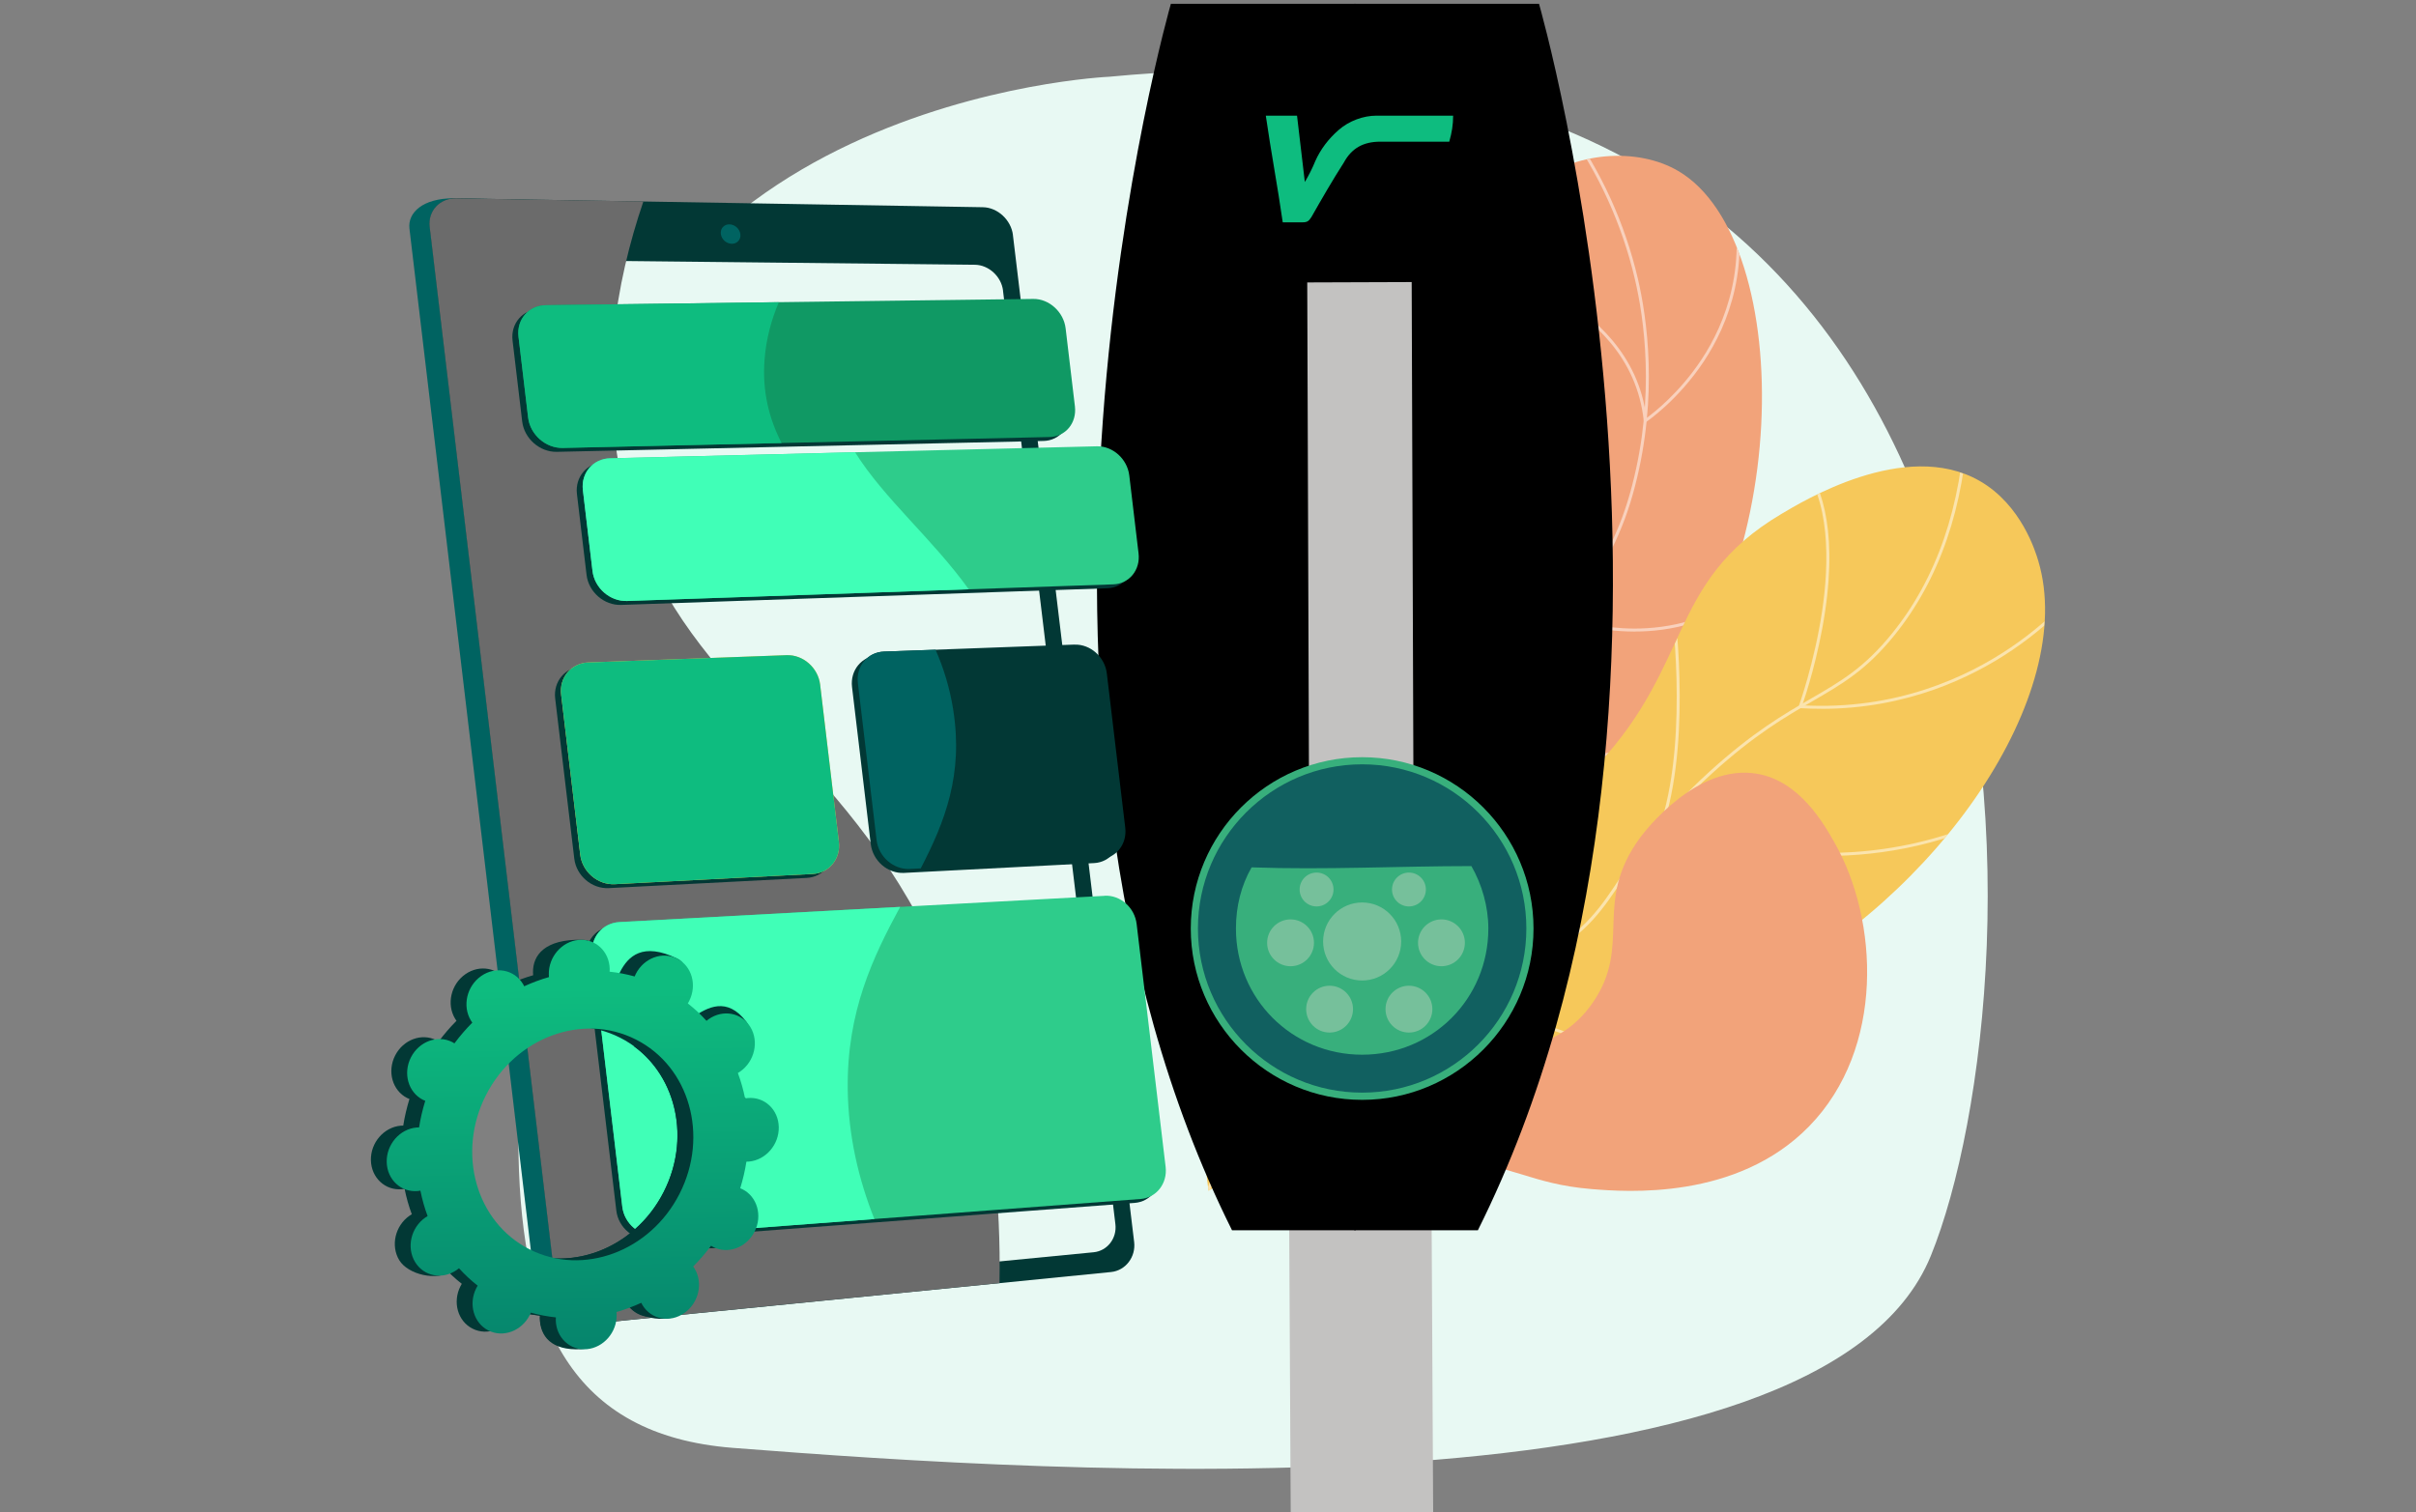 <?xml version="1.0" encoding="UTF-8"?><svg id="a" xmlns="http://www.w3.org/2000/svg" width="492" height="308" xmlns:xlink="http://www.w3.org/1999/xlink" viewBox="0 0 492 308"><rect x="0" y="0" width="492" height="308" fill="#808080" stroke="none"/><defs><clipPath id="d"><path d="m288.1,227.96c-5.3-12.38-11.27-31.47-8.18-53.52,3.55-25.32,15.79-31.4,24.85-58.92,12.93-39.29-7.88-65.1,7.94-78.15,7.71-6.37,20.61-7.5,29.07-2.53,24.12,14.17,24.07,85.13-9.52,115.77-15.2,13.86-29.54,13.63-40.35,30.78-9.55,15.16-7.06,33.83-3.8,46.58h-.01Z" fill="none"/></clipPath><clipPath id="f"><path d="m246.1,242.56c-1.43-10.64-1.95-27.21,7.12-41.74,15.8-25.35,42.96-15.98,70.02-42.84,21.82-21.67,15.68-39.19,39.56-53.31,4-2.36,25.14-15.4,40.32-6.72,8.55,4.89,11.42,14.5,11.96,16.3,8.12,27.25-20.62,68.67-57.01,86.93-20.91,10.49-27.44,6.66-64.05,18.53-21.51,6.97-37.79,16.29-47.92,22.85h0Z" fill="none"/></clipPath><linearGradient id="g" x1="98.01" y1="330.98" x2="130.94" y2="201.98" gradientUnits="userSpaceOnUse"><stop offset="0" stop-color="#f36f56"/><stop offset="1" stop-color="#ffc444"/></linearGradient><linearGradient id="h" x1="118.27" y1="201.18" x2="119.74" y2="319.5" gradientUnits="userSpaceOnUse"><stop offset="0" stop-color="#0ebc7f"/><stop offset="1" stop-color="#006361"/></linearGradient></defs><g id="b"><path d="m225.91,15.63s-103.92,4.51-109.81,95.86c-5.9,91.35-33.16,178.25,33.16,183.44,66.33,5.19,221.84,15.27,243.95-39.15S426.38-3.53,225.91,15.63Z" fill="#e8f9f3"/><path id="c" d="m288.1,227.96c-5.3-12.38-11.27-31.47-8.18-53.52,3.55-25.32,15.79-31.4,24.85-58.92,12.93-39.29-7.88-65.1,7.94-78.15,7.71-6.37,20.61-7.5,29.07-2.53,24.12,14.17,24.07,85.13-9.52,115.77-15.2,13.86-29.54,13.63-40.35,30.78-9.55,15.16-7.06,33.83-3.8,46.58h-.01Z" fill="#f2a37a"/><g clip-path="url(#d)" fill="none"><g fill="none" opacity=".5"><path d="m282.82,196.13l-.61-.1c.9-5.51,2.28-10.97,4.1-16.22,4.19-12.09,9.37-18.98,15.92-27.7,4.26-5.66,9.08-12.08,14.5-21.13,10.15-16.94,13.23-22.85,15.64-32.11,4.77-18.36,2.4-34.23.55-42.05-2.61-11.1-7.32-21.47-14-30.82l.49-.36c6.73,9.41,11.48,19.86,14.11,31.04,1.85,7.89,4.24,23.86-.56,42.34-2.42,9.34-5.53,15.28-15.71,32.27-5.44,9.09-10.27,15.51-14.53,21.18-6.53,8.68-11.67,15.53-15.84,27.53-1.8,5.23-3.17,10.66-4.06,16.14h0Z" fill="#fff"/><path d="m334.79,86.24l-.05-.5c-1.38-13.05-10.48-20.78-17.87-24.97-8.04-4.56-15.86-6.02-15.93-6.04l.11-.6c.08.02,7.98,1.5,16.11,6.1,7.42,4.21,16.54,11.93,18.13,24.93,1.49-1.08,6.75-5.16,11.23-11.96,4.84-7.34,9.74-19.43,5.58-35.39l.59-.15c4.22,16.19-.76,28.45-5.68,35.9-5.33,8.06-11.73,12.36-11.8,12.4l-.42.28h0Z" fill="#fff"/><path d="m332.92,128.65h-.15c-7.46-.03-12.98-1.96-13.03-1.98l-.24-.09.04-.26c2.24-13.14-1.51-22.34-5.04-27.75-3.84-5.86-8.27-8.66-8.31-8.69l.32-.52s4.57,2.88,8.48,8.85c3.58,5.47,7.38,14.75,5.2,27.96,1.14.37,6.13,1.84,12.61,1.87,6.77,0,16.62-1.6,25.04-9.42l.42.44c-8.53,7.91-18.45,9.58-25.34,9.58h0Z" fill="#fff"/><path d="m319.99,154.63c-2.41,0-4.5-.22-6.25-.54-6.36-1.14-9.7-3.65-9.84-3.75l-.17-.14.07-.2c2.37-7.07.79-16.04-.96-22.33-1.9-6.84-4.39-12.04-4.42-12.09l.55-.26c.1.2,9.93,20.89,5.49,34.67.77.52,4.01,2.55,9.44,3.52,5.75,1.03,15.2,1.04,27.55-4.74l.26.55c-8.76,4.1-16.09,5.31-21.7,5.31h-.02Z" fill="#fff"/></g></g><path id="e" d="m246.1,242.56c-1.43-10.64-1.95-27.21,7.12-41.74,15.8-25.35,42.96-15.98,70.02-42.84,21.82-21.67,15.68-39.19,39.56-53.31,4-2.36,25.14-15.4,40.32-6.72,8.55,4.89,11.42,14.5,11.96,16.3,8.12,27.25-20.62,68.67-57.01,86.93-20.91,10.49-27.44,6.66-64.05,18.53-21.51,6.97-37.79,16.29-47.92,22.85h0Z" fill="#f6c85a"/><g clip-path="url(#f)" fill="none"><g fill="none" opacity=".5"><path d="m242.74,255.22l-.6-.15c6.03-25.18,16.56-41.92,31.27-49.73,7.21-3.82,12.87-4.3,18.86-4.8,6.42-.53,13.06-1.08,21.94-6.1,8.63-4.87,11.82-9.72,15.86-15.86,3.64-5.54,8.18-12.43,18.16-21.5,8.76-7.94,15.06-11.6,20.63-14.82,6.02-3.48,10.76-6.23,16.37-13.14,9.17-11.3,14.22-25.98,15.02-43.65l.61.03c-.8,17.8-5.91,32.61-15.15,44-5.68,7-10.47,9.77-16.54,13.29-5.54,3.21-11.82,6.84-20.52,14.75-9.92,9.01-14.44,15.87-18.06,21.38-4.08,6.21-7.3,11.11-16.07,16.06-9,5.09-15.7,5.64-22.19,6.18-5.93.49-11.53.96-18.62,4.73-14.56,7.74-24.97,24.34-30.96,49.34h0Z" fill="#fff"/><path d="m370.92,144.38c-1.43,0-2.87-.04-4.34-.13l-.41-.03.14-.38c.03-.09,3.19-8.87,4.75-19.38,1.44-9.67,1.79-22.81-4.71-30.56l.47-.39c3.67,4.37,7.48,13.31,4.85,31.05-1.39,9.33-4.03,17.3-4.65,19.11,19.14,1.05,33.6-5.79,42.38-11.73,9.58-6.48,14.64-13.31,14.7-13.38l.49.36c-.05.07-5.18,6.99-14.85,13.53-8.24,5.58-21.45,11.94-38.81,11.94h-.01Z" fill="#fff"/><path d="m371.86,174.36c-3.95,0-7.58-.27-10.79-.68-13.44-1.7-22.47-6-22.56-6.05l-.24-.11.08-.25c5.6-18.14,1.92-44.32,1.88-44.58l.61-.09c.03.26,3.7,26.33-1.82,44.59,1.5.68,10.01,4.35,22.15,5.89,12.31,1.55,30.99,1.17,50.04-9.5l.3.53c-14.24,7.98-28.28,10.25-39.65,10.25h0Z" fill="#fff"/><path d="m354.79,216.64c-18.94-.15-33.39-4.53-42.18-8.17-9.53-3.95-14.66-7.92-14.71-7.96l-.26-.2.21-.24c14.38-16.52,9.81-44.68,9.76-44.96l.6-.1c0,.07,1.2,7.24.58,16.38-.57,8.36-2.82,20.12-10.27,28.85,1.14.84,6.07,4.28,14.35,7.7,8.74,3.62,23.1,7.95,41.93,8.12v.59h-.01Z" fill="#fff"/></g></g><path d="m258.82,244.95c5.02-5.24,13.38-13.03,25.29-19.93,21.19-12.26,32.46-9.46,40.28-20.83,8.09-11.78-.16-20.35,9.67-33.65.83-1.12,11.44-15.09,23.81-12.92,8.64,1.52,13.51,10.11,15.79,14.15,8.85,15.66,10.26,41.76-5.25,57.66-14.7,15.07-37.18,13.37-44.32,12.78-12.54-1.03-16.23-5.15-28.9-5.84-15.41-.83-28.18,4.28-36.35,8.57h-.02Z" fill="#f2a37a"/><polygon points="262.88 315.15 262.35 215.09 291.36 215.07 291.89 315.13 262.88 315.15" fill="#c3c2c1"/><path d="m276.06.78h-37.62s-41.06,142.52,12.45,249.82h25.17"/><path d="m275.79.78h37.62s41.06,142.52-12.45,249.82h-25.17"/><rect x="266.47" y="57.49" width="21.27" height="148.09" transform="translate(-.46 .97) rotate(-.2)" fill="#c3c2c1"/><circle cx="277.39" cy="189.14" r="34.18" fill="#116060"/><path d="m277.39,224.04c-19.24,0-34.9-15.66-34.9-34.9s15.66-34.9,34.9-34.9,34.9,15.66,34.9,34.9-15.66,34.9-34.9,34.9h0Zm0-68.35c-18.44,0-33.44,15-33.44,33.44s15,33.44,33.44,33.44,33.44-15,33.44-33.44-15-33.44-33.44-33.44Z" fill="#38af7c"/><path d="m254.87,176.69c-2.12,3.71-3.18,7.95-3.18,12.45,0,14.3,11.39,25.7,25.7,25.7s25.7-11.39,25.7-25.7c0-4.51-1.32-9-3.45-12.72-14.82,0-29.66.79-44.76.26h-.01Z" fill="#38af7c"/><circle cx="277.39" cy="191.78" r="7.95" fill="#76c09b"/><circle cx="262.81" cy="192.05" r="4.77" fill="#76c09b"/><circle cx="293.54" cy="192.05" r="4.77" fill="#76c09b"/><circle cx="270.76" cy="205.56" r="4.77" fill="#76c09b"/><circle cx="286.92" cy="205.56" r="4.77" fill="#76c09b"/><circle cx="268.11" cy="181.19" r="3.45" fill="#76c09b"/><circle cx="286.92" cy="181.19" r="3.45" fill="#76c09b"/><path d="m295.13,28.86h-14.04c-3.45,0-5.83,1.32-7.42,4.24-2.38,3.71-4.51,7.42-6.62,11.13-.53.79-.79,1.06-1.85,1.06h-3.98c-1.06-7.42-2.38-14.3-3.45-21.73h6.36c.53,4.51,1.59,13.51,1.59,13.51.79-1.32,1.59-2.91,2.12-4.24,1.06-2.38,2.65-4.51,4.77-6.36s5.03-2.91,7.68-2.91h15.63c0,1.85-.26,3.44-.79,5.3h0Z" fill="#0ebc7f"/><path d="m201.66,48.21l24.55,204.1c.37,3.06-1.74,5.8-4.69,6.09l-102.28,11.23c-6.26.39-9.69-2.81-10.08-6.07l-25.78-217c-.38-3.23,2.69-6.17,8.98-6.17l103.21,2.18c3,.05,5.73,2.59,6.09,5.63h0Z" fill="#006361"/><path d="m206.27,47.86l24.69,205.12c.37,3.07-1.75,5.84-4.71,6.13l-106.03,10.56c-3.33.33-6.37-2.07-6.76-5.34l-25.93-218.12c-.38-3.25,2.06-5.87,5.42-5.81l107.21,1.81c3,.05,5.74,2.59,6.12,5.66h0Z" fill="#023835"/><path d="m204.25,59.17l22.89,190.19c.35,2.88-1.64,5.44-4.41,5.72l-99.73,9.69c-3.09.3-5.92-1.95-6.28-4.99l-23.96-201.49c-.36-3.03,1.9-5.48,5.03-5.44l100.74,1.08c2.81.03,5.38,2.39,5.73,5.25h0Z" fill="#e8f9f3"/><path d="m150.77,47.71c.13,1.09-.66,1.96-1.75,1.95-1.1-.02-2.1-.91-2.23-2.01s.66-1.97,1.76-1.95c1.09.02,2.09.91,2.22,2.01Z" fill="#006361"/><path d="m187.01,186.84c-20.41-37.75-50.91-49.04-60.1-87.94-4.97-21.03-1.58-41.15,4.11-57.86l-38.1-.64c-3.36-.06-5.8,2.56-5.42,5.81l25.93,218.11c.39,3.27,3.44,5.68,6.76,5.34l83.35-8.29c.62-33.82-7.44-57.71-16.54-74.53h0Z" fill="#6b6b6b"/><path d="m209.2,61.69l-99.27,1.27c-3.47.04-5.97,2.91-5.55,6.41l1.96,16.48c.42,3.49,3.58,6.26,7.05,6.19l99.15-2.22c3.24-.08,5.55-2.86,5.15-6.23l-1.89-15.88c-.39-3.36-3.35-6.06-6.6-6.02Z" fill="#023835"/><path d="m222.16,91.71l-99.13,2.44c-3.47.09-5.96,2.99-5.54,6.48l1.96,16.48c.42,3.49,3.58,6.23,7.04,6.11l99.02-3.39c3.24-.11,5.54-2.93,5.14-6.3l-1.89-15.88c-.41-3.35-3.35-6.02-6.6-5.94Z" fill="#023835"/><path d="m223.7,183.27l-98.79,5.35c-3.46.19-5.93,3.17-5.52,6.66l6.12,51.32c.42,3.49,3.56,6.11,7.01,5.85l98.54-7.42c3.23-.24,5.5-3.17,5.1-6.54l-5.9-49.46c-.39-3.36-3.34-5.95-6.56-5.78v.02Z" fill="#023835"/><path d="m123.99,180.91l40.29-2.08c3.36-.17,5.75-3.1,5.34-6.53l-3.82-32.05c-.41-3.43-3.46-6.12-6.84-5.99l-40.37,1.48c-3.46.13-5.95,3.06-5.53,6.55l3.89,32.62c.42,3.49,3.58,6.18,7.03,6h.01Z" fill="#023835"/><path d="m217.6,132.1l-38.79,1.43c-3.33.12-5.71,3-5.3,6.42l3.81,31.97c.41,3.42,3.44,6.06,6.77,5.89l38.73-2c3.23-.17,5.52-3.03,5.12-6.4l-3.75-31.43c-.41-3.36-3.35-5.99-6.59-5.87h0Z" fill="#023835"/><path d="m210.41,60.89l-99.27,1.27c-3.47.04-5.97,2.91-5.55,6.41l1.96,16.48c.42,3.49,3.58,6.26,7.05,6.19l99.15-2.22c3.24-.07,5.55-2.86,5.15-6.23l-1.89-15.88c-.39-3.36-3.35-6.06-6.6-6.02h0Z" fill="#109964"/><path d="m223.37,90.91l-99.13,2.44c-3.47.09-5.96,2.99-5.54,6.48l1.96,16.48c.42,3.49,3.58,6.23,7.04,6.11l99.02-3.39c3.24-.11,5.54-2.93,5.14-6.3l-1.89-15.88c-.4-3.35-3.35-6.02-6.6-5.94Z" fill="#2ecc8b"/><path d="m224.91,182.48l-98.79,5.34c-3.46.19-5.93,3.17-5.52,6.66l6.12,51.32c.42,3.49,3.56,6.11,7.01,5.85l98.54-7.42c3.23-.24,5.5-3.17,5.1-6.54l-5.9-49.46c-.39-3.36-3.33-5.95-6.56-5.77v.02Z" fill="#2ecc8b"/><path d="m125.2,180.11l40.29-2.08c3.36-.17,5.75-3.1,5.34-6.53l-3.82-32.05c-.41-3.43-3.46-6.12-6.84-5.99l-40.37,1.48c-3.46.13-5.95,3.06-5.53,6.55l3.89,32.62c.43,3.49,3.58,6.18,7.03,6h.01Z" fill="url(#g)"/><path d="m125.2,180.11l40.29-2.08c3.36-.17,5.75-3.1,5.34-6.53l-3.82-32.05c-.41-3.43-3.46-6.12-6.84-5.99l-40.37,1.48c-3.46.13-5.95,3.06-5.53,6.55l3.89,32.62c.43,3.49,3.58,6.18,7.03,6h.01Z" fill="#0ebc7f"/><path d="m218.81,131.3l-38.79,1.43c-3.33.12-5.71,3-5.3,6.42l3.81,31.97c.41,3.42,3.44,6.06,6.77,5.89l38.73-2c3.23-.17,5.52-3.03,5.12-6.4l-3.75-31.43c-.4-3.35-3.35-5.99-6.59-5.87h0Z" fill="#023835"/><path d="m124.24,93.35c-3.47.09-5.96,2.99-5.54,6.48l1.96,16.48c.42,3.49,3.58,6.23,7.04,6.11l69.58-2.38c-7.48-10.38-17.19-18.41-23.15-27.91l-49.9,1.23h0Z" fill="#40ffb7"/><path d="m183.3,184.73l-57.17,3.1c-3.46.19-5.93,3.17-5.52,6.66l6.12,51.32c.42,3.49,3.56,6.11,7.01,5.85l44.32-3.34c-3.23-8.11-5.31-16.97-5.43-26.46-.19-15.88,5.18-26.95,10.68-37.14h0Z" fill="#40ffb7"/><path d="m194.12,144.56c-.72-4.47-1.97-8.51-3.61-12.22l-10.51.38c-3.33.12-5.71,3-5.3,6.42l3.81,31.97c.41,3.42,3.44,6.06,6.77,5.89l2.22-.11c4.94-9.52,8.71-19.17,6.61-32.33h0Z" fill="#006361"/><path d="m155.7,73.2c.32-4.19,1.39-8.08,2.9-11.64l-47.46.61c-3.48.04-5.97,2.91-5.55,6.41l1.96,16.48c.42,3.49,3.58,6.26,7.05,6.19l44.56-1c-2.55-5.02-3.97-10.53-3.46-17.04h0Z" fill="#0ebc7f"/><path d="m142.01,253.64c3,1.53,6.77.13,8.42-3.12s.55-7.12-2.45-8.64c-.15-.08-.32-.15-.47-.2.55-1.8.98-3.61,1.26-5.42.17,0,.34,0,.52-.02,3.42-.31,6.14-3.45,6.07-7.02-.07-3.58-2.9-6.23-6.33-5.92-.18.02-.36.04-.53.08-.36-1.78-.84-3.5-1.47-5.18.15-.09.32-.19.47-.3,2.93-2.05,3.87-6.1,2.09-9.05s-5.59-3.67-8.52-1.61c-.15.1-.29.22-.43.33-1.16-1.28-2.42-2.47-3.8-3.54.09-.16.19-.32.27-.49,1.65-3.25,3.81-6.8.79-8.28-7-3.41-10-.49-11.65,2.76-.09.17-.16.34-.23.51-1.68-.47-3.39-.79-5.1-.97,0-.18.02-.36.02-.55-.07-3.58.99-5.51-2.45-5.58-7.49-.15-10.02,3.11-9.95,6.68,0,.19.02.37.03.55-1.72.49-3.41,1.12-5.04,1.87-.08-.16-.16-.32-.25-.47-1.78-2.94-5.59-3.67-8.52-1.61-2.93,2.05-3.87,6.1-2.09,9.05.09.15.19.29.29.44-1.3,1.3-2.51,2.71-3.64,4.22-.15-.09-.29-.18-.44-.26-3-1.53-6.77-.13-8.42,3.12s-.55,7.12,2.45,8.64c.15.08.32.15.47.2-.55,1.8-.98,3.61-1.26,5.42-.17,0-.34,0-.52.02-3.42.31-6.14,3.45-6.07,7.02.07,3.58,2.9,6.23,6.33,5.92.18-.02.36-.04.53-.08.36,1.78.84,3.5,1.47,5.18-.15.09-.32.19-.47.3-2.93,2.05-3.87,6.1-2.09,9.05s7.65,4.31,10.57,2.26c.15-.1-1.77-.86-1.63-.98,1.16,1.28,2.42,2.47,3.8,3.54-.09.16-.19.32-.27.49-1.65,3.25-.55,7.12,2.45,8.64,3,1.53,6.77.13,8.42-3.12.09-.17.16-.34.23-.51,1.68.47,3.39.79,5.1.97,0,.18-.02.36-.02.55.07,3.58,2.9,6.23,6.33,5.92,3.42-.31,6.14-3.45,6.07-7.02,0-.19-.02-.37-.03-.55,1.72-.49,3.41-1.12,5.04-1.87.08.16.16.32.25.47,1.78,2.94,5.59,3.67,8.52,1.61,2.93-2.05,3.87-6.1,2.09-9.05-.09-.15-.19-.29-.29-.43,1.3-1.3,2.51-2.71,3.64-4.22.14.08.28.16.44.25h0Zm-37.4.47c-10.9-5.53-14.87-19.58-8.88-31.38,5.99-11.79,19.68-16.88,30.57-11.34,10.9,5.53,14.87,19.58,8.88,31.38-5.98,11.79-19.67,16.87-30.57,11.34Z" fill="#023835"/><path d="m149.29,236.23c3.42-.31,6.14-3.45,6.07-7.02-.07-3.58-2.9-6.23-6.33-5.92-.18.02-.36.04-.53.08-.36-1.78-.84-3.5-1.47-5.18.15-.09.32-.19.47-.3,2.93-2.05,6.55-7.01,4.49-9.75-3.93-5.21-7.98-2.95-10.91-.9-.15.1-.29.22-.43.33-1.16-1.28-2.42-2.47-3.8-3.54.09-.16.19-.32.27-.49.9-1.77.97-3.72.38-5.38-2.83,4.98-5.62,9.98-8.36,15.01,8.69,6.37,11.46,18.92,6.02,29.62-4.6,9.07-13.76,14.16-22.69,13.52-.4,1.03-.79,2.07-1.22,3.1-1.16,2.78-2.47,5.5-3.79,8.22.83.15,1.66.28,2.49.37,0,.18-.02.36-.02.55.07,3.58,2.24,6.61,8.45,6.28,3.43-.18,4.02-3.81,3.95-7.39,0-.19-.02-.37-.03-.55,1.72-.49,3.41-1.12,5.04-1.87.08.16.16.32.26.47,1.78,2.94,7.93,4.2,10.86,2.14,2.93-2.05,1.53-6.63-.25-9.57-.09-.15-.19-.29-.29-.44,1.3-1.3,2.51-2.71,3.64-4.22.15.09.29.18.44.26,3,1.53,6.77.13,8.42-3.12s.55-7.12-2.45-8.64c-.15-.08-.32-.15-.47-.2.55-1.8.98-3.61,1.26-5.42.16,0,.33,0,.51-.02l.02-.03Z" fill="#023835"/><path d="m145.24,254.01c3,1.53,6.77.13,8.42-3.12s.55-7.12-2.45-8.64c-.15-.08-.32-.15-.47-.2.55-1.8.98-3.61,1.26-5.42.17,0,.34,0,.52-.02,3.42-.31,6.14-3.45,6.07-7.02-.07-3.58-2.9-6.23-6.33-5.92-.18.02-.36.04-.53.08-.36-1.78-.84-3.5-1.47-5.18.15-.09.32-.19.47-.3,2.93-2.05,3.87-6.1,2.09-9.05s-5.59-3.67-8.52-1.61c-.15.1-.29.22-.43.33-1.16-1.28-2.42-2.47-3.8-3.54.09-.16.19-.32.27-.49,1.65-3.25.55-7.12-2.45-8.64-3-1.53-6.77-.13-8.42,3.12-.09.17-.16.34-.23.51-1.68-.47-3.39-.79-5.1-.97,0-.18.02-.36.02-.55-.07-3.58-2.9-6.23-6.33-5.92-3.42.31-6.14,3.45-6.07,7.02,0,.19.02.37.03.55-1.72.49-3.41,1.12-5.04,1.87-.08-.16-.16-.32-.25-.47-1.78-2.94-5.59-3.67-8.52-1.61-2.93,2.05-3.87,6.1-2.09,9.05.09.15.19.29.29.44-1.3,1.3-2.51,2.71-3.64,4.22-.15-.09-.29-.18-.44-.26-3-1.53-6.77-.13-8.42,3.12s-.55,7.12,2.45,8.64c.15.08.32.15.47.2-.55,1.8-.98,3.61-1.26,5.42-.17,0-.34,0-.52.02-3.42.31-6.14,3.45-6.07,7.02.07,3.58,2.9,6.23,6.33,5.92.18-.02.36-.04.53-.08.36,1.78.84,3.5,1.47,5.18-.15.09-.32.19-.47.3-2.93,2.05-3.87,6.1-2.09,9.05,1.78,2.95,5.59,3.67,8.52,1.61.15-.1.29-.22.43-.33,1.16,1.28,2.42,2.47,3.8,3.54-.09.16-.19.32-.27.49-1.65,3.25-.55,7.12,2.45,8.64,3,1.53,6.77.13,8.42-3.12.09-.17.16-.34.23-.51,1.68.47,3.39.79,5.1.97,0,.18-.02.36-.02.55.07,3.58,2.9,6.23,6.33,5.92,3.42-.31,6.14-3.45,6.07-7.02,0-.19-.02-.37-.03-.55,1.72-.49,3.41-1.12,5.04-1.87.08.16.16.32.25.47,1.78,2.94,5.59,3.67,8.52,1.61,2.93-2.05,3.87-6.1,2.09-9.05-.09-.15-.19-.29-.29-.43,1.3-1.3,2.51-2.71,3.64-4.22.14.08.28.16.44.25h0Zm-37.41.47c-10.9-5.53-14.87-19.58-8.88-31.38,5.99-11.79,19.68-16.88,30.57-11.34,10.9,5.53,14.87,19.58,8.88,31.38-5.98,11.79-19.67,16.87-30.57,11.34Z" fill="url(#h)"/></g></svg>